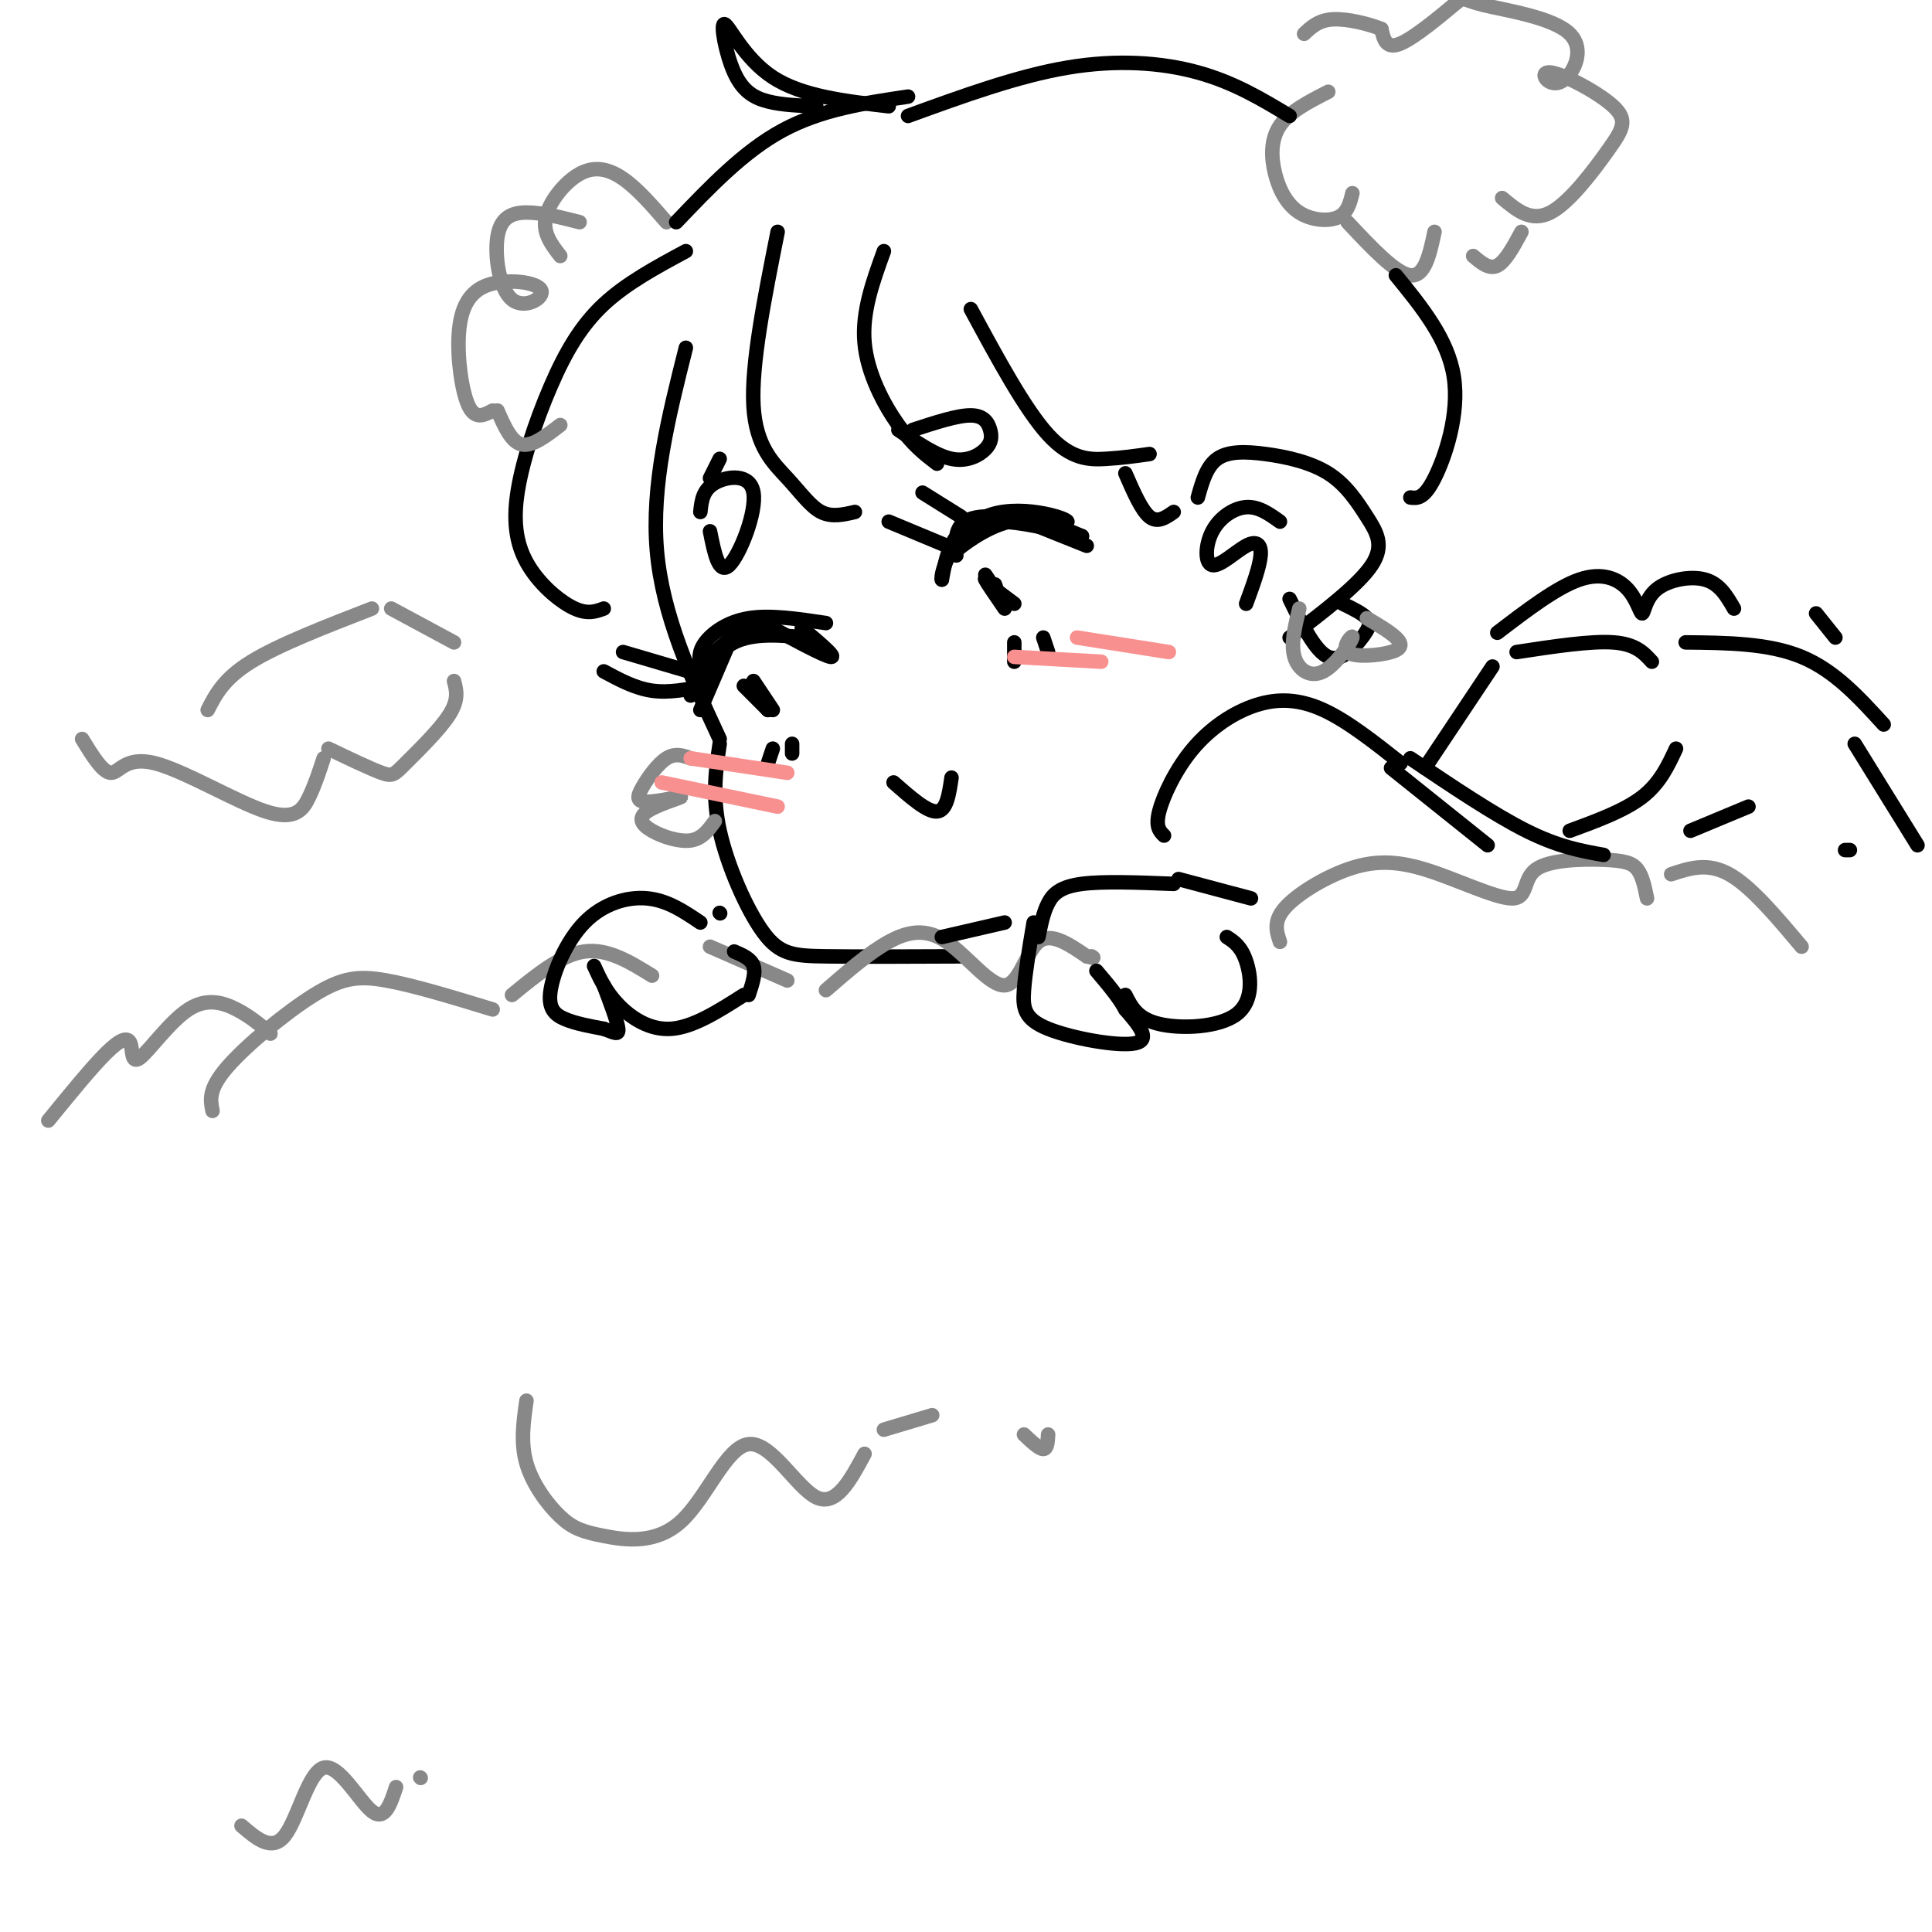 <svg viewBox='0 0 400 400' version='1.1' xmlns='http://www.w3.org/2000/svg' xmlns:xlink='http://www.w3.org/1999/xlink'><g fill='none' stroke='rgb(0,0,0)' stroke-width='3' stroke-linecap='round' stroke-linejoin='round'><path d='M142,72c-3.583,14.250 -7.167,28.500 -6,42c1.167,13.500 7.083,26.250 13,39'/><path d='M149,154c-0.798,5.381 -1.595,10.762 0,18c1.595,7.238 5.583,16.333 9,21c3.417,4.667 6.262,4.905 13,5c6.738,0.095 17.369,0.048 28,0'/><path d='M145,138c-0.222,-1.533 -0.444,-3.067 1,-5c1.444,-1.933 4.556,-4.267 9,-5c4.444,-0.733 10.222,0.133 16,1'/><path d='M143,144c2.500,-4.500 5.000,-9.000 9,-11c4.000,-2.000 9.500,-1.500 15,-1'/><path d='M166,130c3.667,3.083 7.333,6.167 6,6c-1.333,-0.167 -7.667,-3.583 -14,-7'/><path d='M158,129c-4.667,0.500 -9.333,5.250 -14,10'/><path d='M151,133c0.000,0.000 -6.000,14.000 -6,14'/><path d='M146,142c-3.750,0.750 -7.500,1.500 -11,1c-3.500,-0.500 -6.750,-2.250 -10,-4'/><path d='M146,140c0.000,0.000 -17.000,-5.000 -17,-5'/><path d='M156,141c0.000,0.000 4.000,6.000 4,6'/><path d='M154,142c0.000,0.000 5.000,5.000 5,5'/><path d='M155,142c0.000,0.000 4.000,5.000 4,5'/><path d='M160,155c0.000,0.000 -1.000,3.000 -1,3'/><path d='M164,154c0.000,0.000 0.000,2.000 0,2'/><path d='M185,162c3.500,3.083 7.000,6.167 9,6c2.000,-0.167 2.500,-3.583 3,-7'/><path d='M147,110c0.905,4.560 1.810,9.119 4,7c2.190,-2.119 5.667,-10.917 5,-15c-0.667,-4.083 -5.476,-3.452 -8,-2c-2.524,1.452 -2.762,3.726 -3,6'/><path d='M186,89c3.900,2.670 7.799,5.340 11,6c3.201,0.660 5.703,-0.689 7,-2c1.297,-1.311 1.388,-2.584 1,-4c-0.388,-1.416 -1.254,-2.976 -4,-3c-2.746,-0.024 -7.373,1.488 -12,3'/><path d='M198,115c-0.268,-3.708 -0.536,-7.417 5,-8c5.536,-0.583 16.875,1.958 17,2c0.125,0.042 -10.964,-2.417 -17,-1c-6.036,1.417 -7.018,6.708 -8,12'/><path d='M195,120c-0.443,-1.167 2.448,-10.086 9,-13c6.552,-2.914 16.764,0.177 17,1c0.236,0.823 -9.504,-0.622 -15,0c-5.496,0.622 -6.748,3.311 -8,6'/><path d='M198,114c0.533,-0.533 5.867,-4.867 11,-6c5.133,-1.133 10.067,0.933 15,3'/><path d='M200,111c1.500,-1.500 3.000,-3.000 7,-3c4.000,0.000 10.500,1.500 17,3'/><path d='M210,107c0.000,0.000 15.000,6.000 15,6'/><path d='M196,113c0.000,0.000 -12.000,-5.000 -12,-5'/><path d='M199,107c0.000,0.000 -8.000,-5.000 -8,-5'/><path d='M206,122c0.000,0.000 4.000,3.000 4,3'/><path d='M206,122c-1.167,-1.333 -2.333,-2.667 -2,-2c0.333,0.667 2.167,3.333 4,6'/><path d='M204,119c0.000,0.000 4.000,6.000 4,6'/><path d='M206,121c0.000,0.000 1.000,3.000 1,3'/><path d='M210,133c0.000,0.000 0.000,4.000 0,4'/><path d='M216,132c0.000,0.000 1.000,3.000 1,3'/><path d='M248,103c0.897,-3.205 1.794,-6.409 4,-8c2.206,-1.591 5.721,-1.567 10,-1c4.279,0.567 9.322,1.678 13,4c3.678,2.322 5.990,5.856 8,9c2.010,3.144 3.717,5.898 1,10c-2.717,4.102 -9.859,9.551 -17,15'/><path d='M258,125c1.407,-3.834 2.815,-7.668 3,-10c0.185,-2.332 -0.851,-3.164 -3,-2c-2.149,1.164 -5.411,4.322 -7,4c-1.589,-0.322 -1.505,-4.125 0,-7c1.505,-2.875 4.430,-4.821 7,-5c2.570,-0.179 4.785,1.411 7,3'/><path d='M161,48c-2.738,13.726 -5.476,27.452 -5,36c0.476,8.548 4.167,11.917 7,15c2.833,3.083 4.810,5.881 7,7c2.190,1.119 4.595,0.560 7,0'/><path d='M183,52c-2.289,6.311 -4.578,12.622 -4,19c0.578,6.378 4.022,12.822 7,17c2.978,4.178 5.489,6.089 8,8'/><path d='M142,52c-6.159,3.317 -12.319,6.634 -17,11c-4.681,4.366 -7.884,9.780 -11,17c-3.116,7.220 -6.144,16.244 -7,23c-0.856,6.756 0.462,11.242 3,15c2.538,3.758 6.297,6.788 9,8c2.703,1.212 4.352,0.606 6,0'/><path d='M149,95c0.000,0.000 -2.000,4.000 -2,4'/><path d='M201,64c5.622,10.400 11.244,20.800 16,26c4.756,5.200 8.644,5.200 12,5c3.356,-0.200 6.178,-0.600 9,-1'/><path d='M233,98c1.667,3.833 3.333,7.667 5,9c1.667,1.333 3.333,0.167 5,-1'/><path d='M267,124c2.649,5.423 5.298,10.845 8,12c2.702,1.155 5.458,-1.958 7,-4c1.542,-2.042 1.869,-3.012 1,-4c-0.869,-0.988 -2.935,-1.994 -5,-3'/></g>
<g fill='none' stroke='rgb(136,136,136)' stroke-width='3' stroke-linecap='round' stroke-linejoin='round'><path d='M44,230c-0.452,-2.232 -0.905,-4.464 3,-9c3.905,-4.536 12.167,-11.375 18,-15c5.833,-3.625 9.238,-4.036 15,-3c5.762,1.036 13.881,3.518 22,6'/><path d='M106,206c5.083,-4.167 10.167,-8.333 15,-9c4.833,-0.667 9.417,2.167 14,5'/><path d='M147,196c0.000,0.000 16.000,7.000 16,7'/><path d='M171,205c4.459,-3.877 8.919,-7.754 13,-10c4.081,-2.246 7.785,-2.860 12,0c4.215,2.860 8.943,9.193 12,9c3.057,-0.193 4.445,-6.912 7,-9c2.555,-2.088 6.278,0.456 10,3'/><path d='M225,198c1.833,0.500 1.417,0.250 1,0'/><path d='M265,195c-0.707,-2.113 -1.413,-4.226 1,-7c2.413,-2.774 7.947,-6.208 13,-8c5.053,-1.792 9.626,-1.941 16,0c6.374,1.941 14.548,5.973 18,6c3.452,0.027 2.183,-3.952 5,-6c2.817,-2.048 9.720,-2.167 14,-2c4.280,0.167 5.937,0.619 7,2c1.063,1.381 1.531,3.690 2,6'/><path d='M346,181c3.750,-1.250 7.500,-2.500 12,0c4.500,2.500 9.750,8.750 15,15'/><path d='M56,214c-2.119,-1.787 -4.238,-3.574 -7,-5c-2.762,-1.426 -6.168,-2.490 -10,0c-3.832,2.490 -8.089,8.533 -10,10c-1.911,1.467 -1.476,-1.644 -2,-3c-0.524,-1.356 -2.007,-0.959 -5,2c-2.993,2.959 -7.497,8.479 -12,14'/><path d='M50,378c3.167,2.726 6.333,5.452 9,2c2.667,-3.452 4.833,-13.083 8,-14c3.167,-0.917 7.333,6.881 10,9c2.667,2.119 3.833,-1.440 5,-5'/><path d='M87,368c0.000,0.000 0.100,0.100 0.1,0.1'/><path d='M109,290c-0.626,4.352 -1.252,8.705 0,13c1.252,4.295 4.383,8.534 7,11c2.617,2.466 4.721,3.161 9,4c4.279,0.839 10.735,1.823 16,-3c5.265,-4.823 9.341,-15.452 14,-16c4.659,-0.548 9.903,8.986 14,11c4.097,2.014 7.049,-3.493 10,-9'/><path d='M183,296c0.000,0.000 10.000,-3.000 10,-3'/><path d='M212,297c1.583,1.500 3.167,3.000 4,3c0.833,0.000 0.917,-1.500 1,-3'/><path d='M17,153c2.147,3.499 4.293,6.998 6,7c1.707,0.002 2.973,-3.494 9,-2c6.027,1.494 16.815,7.979 23,10c6.185,2.021 7.767,-0.423 9,-3c1.233,-2.577 2.116,-5.289 3,-8'/><path d='M68,155c4.345,2.083 8.690,4.167 11,5c2.310,0.833 2.583,0.417 5,-2c2.417,-2.417 6.976,-6.833 9,-10c2.024,-3.167 1.512,-5.083 1,-7'/><path d='M94,133c0.000,0.000 -13.000,-7.000 -13,-7'/><path d='M77,126c-9.667,3.750 -19.333,7.500 -25,11c-5.667,3.500 -7.333,6.750 -9,10'/><path d='M269,126c-0.894,3.651 -1.787,7.302 -1,10c0.787,2.698 3.255,4.442 6,3c2.745,-1.442 5.766,-6.069 6,-7c0.234,-0.931 -2.319,1.833 -1,3c1.319,1.167 6.509,0.737 9,0c2.491,-0.737 2.283,-1.782 1,-3c-1.283,-1.218 -3.642,-2.609 -6,-4'/><path d='M143,157c-1.588,-0.576 -3.177,-1.151 -5,0c-1.823,1.151 -3.882,4.030 -5,6c-1.118,1.970 -1.297,3.032 1,3c2.297,-0.032 7.068,-1.158 7,-1c-0.068,0.158 -4.977,1.599 -7,3c-2.023,1.401 -1.160,2.762 1,4c2.160,1.238 5.617,2.354 8,2c2.383,-0.354 3.691,-2.177 5,-4'/><path d='M275,19c-4.021,2.053 -8.041,4.105 -10,7c-1.959,2.895 -1.855,6.632 -1,10c0.855,3.368 2.461,6.368 5,8c2.539,1.632 6.011,1.895 8,1c1.989,-0.895 2.494,-2.947 3,-5'/><path d='M279,46c5.000,5.333 10.000,10.667 13,11c3.000,0.333 4.000,-4.333 5,-9'/><path d='M305,53c1.667,1.417 3.333,2.833 5,2c1.667,-0.833 3.333,-3.917 5,-7'/><path d='M311,41c3.004,2.533 6.008,5.067 10,3c3.992,-2.067 8.971,-8.733 12,-13c3.029,-4.267 4.106,-6.133 1,-9c-3.106,-2.867 -10.395,-6.734 -13,-7c-2.605,-0.266 -0.526,3.071 2,2c2.526,-1.071 5.497,-6.549 2,-10c-3.497,-3.451 -13.463,-4.873 -18,-6c-4.537,-1.127 -3.645,-1.957 -6,0c-2.355,1.957 -7.959,6.702 -11,8c-3.041,1.298 -3.521,-0.851 -4,-3'/><path d='M286,6c-2.578,-1.044 -7.022,-2.156 -10,-2c-2.978,0.156 -4.489,1.578 -6,3'/><path d='M120,46c-3.948,-1.007 -7.895,-2.013 -11,-2c-3.105,0.013 -5.366,1.046 -6,5c-0.634,3.954 0.359,10.830 3,13c2.641,2.170 6.929,-0.366 6,-2c-0.929,-1.634 -7.074,-2.366 -11,-1c-3.926,1.366 -5.634,4.829 -6,10c-0.366,5.171 0.610,12.049 2,15c1.390,2.951 3.195,1.976 5,1'/><path d='M103,85c1.417,3.250 2.833,6.500 5,7c2.167,0.500 5.083,-1.750 8,-4'/><path d='M116,53c-1.845,-2.387 -3.690,-4.774 -3,-8c0.690,-3.226 3.917,-7.292 7,-9c3.083,-1.708 6.024,-1.060 9,1c2.976,2.060 5.988,5.530 9,9'/></g>
<g fill='none' stroke='rgb(249,144,144)' stroke-width='3' stroke-linecap='round' stroke-linejoin='round'><path d='M137,162c0.000,0.000 24.000,5.000 24,5'/><path d='M143,157c0.000,0.000 20.000,3.000 20,3'/><path d='M210,136c0.000,0.000 18.000,1.000 18,1'/><path d='M223,132c0.000,0.000 19.000,3.000 19,3'/></g>
<g fill='none' stroke='rgb(0,0,0)' stroke-width='3' stroke-linecap='round' stroke-linejoin='round'><path d='M241,173c-0.907,-0.904 -1.815,-1.809 -1,-5c0.815,-3.191 3.352,-8.670 7,-13c3.648,-4.330 8.405,-7.512 13,-9c4.595,-1.488 9.027,-1.282 14,1c4.973,2.282 10.486,6.641 16,11'/><path d='M215,194c0.489,-2.511 0.978,-5.022 2,-7c1.022,-1.978 2.578,-3.422 7,-4c4.422,-0.578 11.711,-0.289 19,0'/><path d='M244,182c0.000,0.000 15.000,4.000 15,4'/><path d='M214,191c-0.863,5.143 -1.726,10.286 -2,14c-0.274,3.714 0.042,6.000 5,8c4.958,2.000 14.560,3.714 18,3c3.440,-0.714 0.720,-3.857 -2,-7'/><path d='M233,209c-1.333,-2.500 -3.667,-5.250 -6,-8'/><path d='M233,206c1.232,2.464 2.464,4.929 7,6c4.536,1.071 12.375,0.750 16,-2c3.625,-2.750 3.036,-7.929 2,-11c-1.036,-3.071 -2.518,-4.036 -4,-5'/><path d='M145,191c-3.400,-2.300 -6.801,-4.600 -11,-5c-4.199,-0.400 -9.198,1.099 -13,5c-3.802,3.901 -6.408,10.204 -7,14c-0.592,3.796 0.831,5.085 3,6c2.169,0.915 5.085,1.458 8,2'/><path d='M125,213c2.044,0.711 3.156,1.489 3,0c-0.156,-1.489 -1.578,-5.244 -3,-9'/><path d='M123,200c1.222,2.667 2.444,5.333 5,8c2.556,2.667 6.444,5.333 11,5c4.556,-0.333 9.778,-3.667 15,-7'/><path d='M155,206c0.750,-2.250 1.500,-4.500 1,-6c-0.500,-1.500 -2.250,-2.250 -4,-3'/><path d='M149,189c0.000,0.000 0.100,0.100 0.1,0.1'/><path d='M195,194c0.000,0.000 13.000,-3.000 13,-3'/><path d='M292,103c1.400,0.178 2.800,0.356 5,-4c2.200,-4.356 5.200,-13.244 4,-21c-1.200,-7.756 -6.600,-14.378 -12,-21'/><path d='M188,24c11.356,-4.133 22.711,-8.267 33,-10c10.289,-1.733 19.511,-1.067 27,1c7.489,2.067 13.244,5.533 19,9'/><path d='M188,20c-9.000,1.333 -18.000,2.667 -26,7c-8.000,4.333 -15.000,11.667 -22,19'/><path d='M184,22c-8.990,-1.033 -17.981,-2.067 -24,-6c-6.019,-3.933 -9.067,-10.766 -10,-11c-0.933,-0.234 0.249,6.129 2,10c1.751,3.871 4.072,5.249 7,6c2.928,0.751 6.464,0.876 10,1'/><path d='M288,159c0.000,0.000 20.000,16.000 20,16'/><path d='M292,157c8.667,5.833 17.333,11.667 24,15c6.667,3.333 11.333,4.167 16,5'/><path d='M295,159c0.000,0.000 14.000,-21.000 14,-21'/><path d='M314,135c7.667,-1.167 15.333,-2.333 20,-2c4.667,0.333 6.333,2.167 8,4'/><path d='M349,133c8.583,0.083 17.167,0.167 24,3c6.833,2.833 11.917,8.417 17,14'/><path d='M310,131c6.138,-4.690 12.276,-9.380 17,-11c4.724,-1.620 8.034,-0.169 10,2c1.966,2.169 2.589,5.056 3,5c0.411,-0.056 0.611,-3.053 3,-5c2.389,-1.947 6.968,-2.842 10,-2c3.032,0.842 4.516,3.421 6,6'/><path d='M376,127c0.000,0.000 4.000,5.000 4,5'/><path d='M384,154c0.000,0.000 13.000,21.000 13,21'/><path d='M325,172c5.667,-2.083 11.333,-4.167 15,-7c3.667,-2.833 5.333,-6.417 7,-10'/><path d='M350,172c0.000,0.000 12.000,-5.000 12,-5'/><path d='M382,176c0.000,0.000 1.000,0.000 1,0'/></g>
</svg>